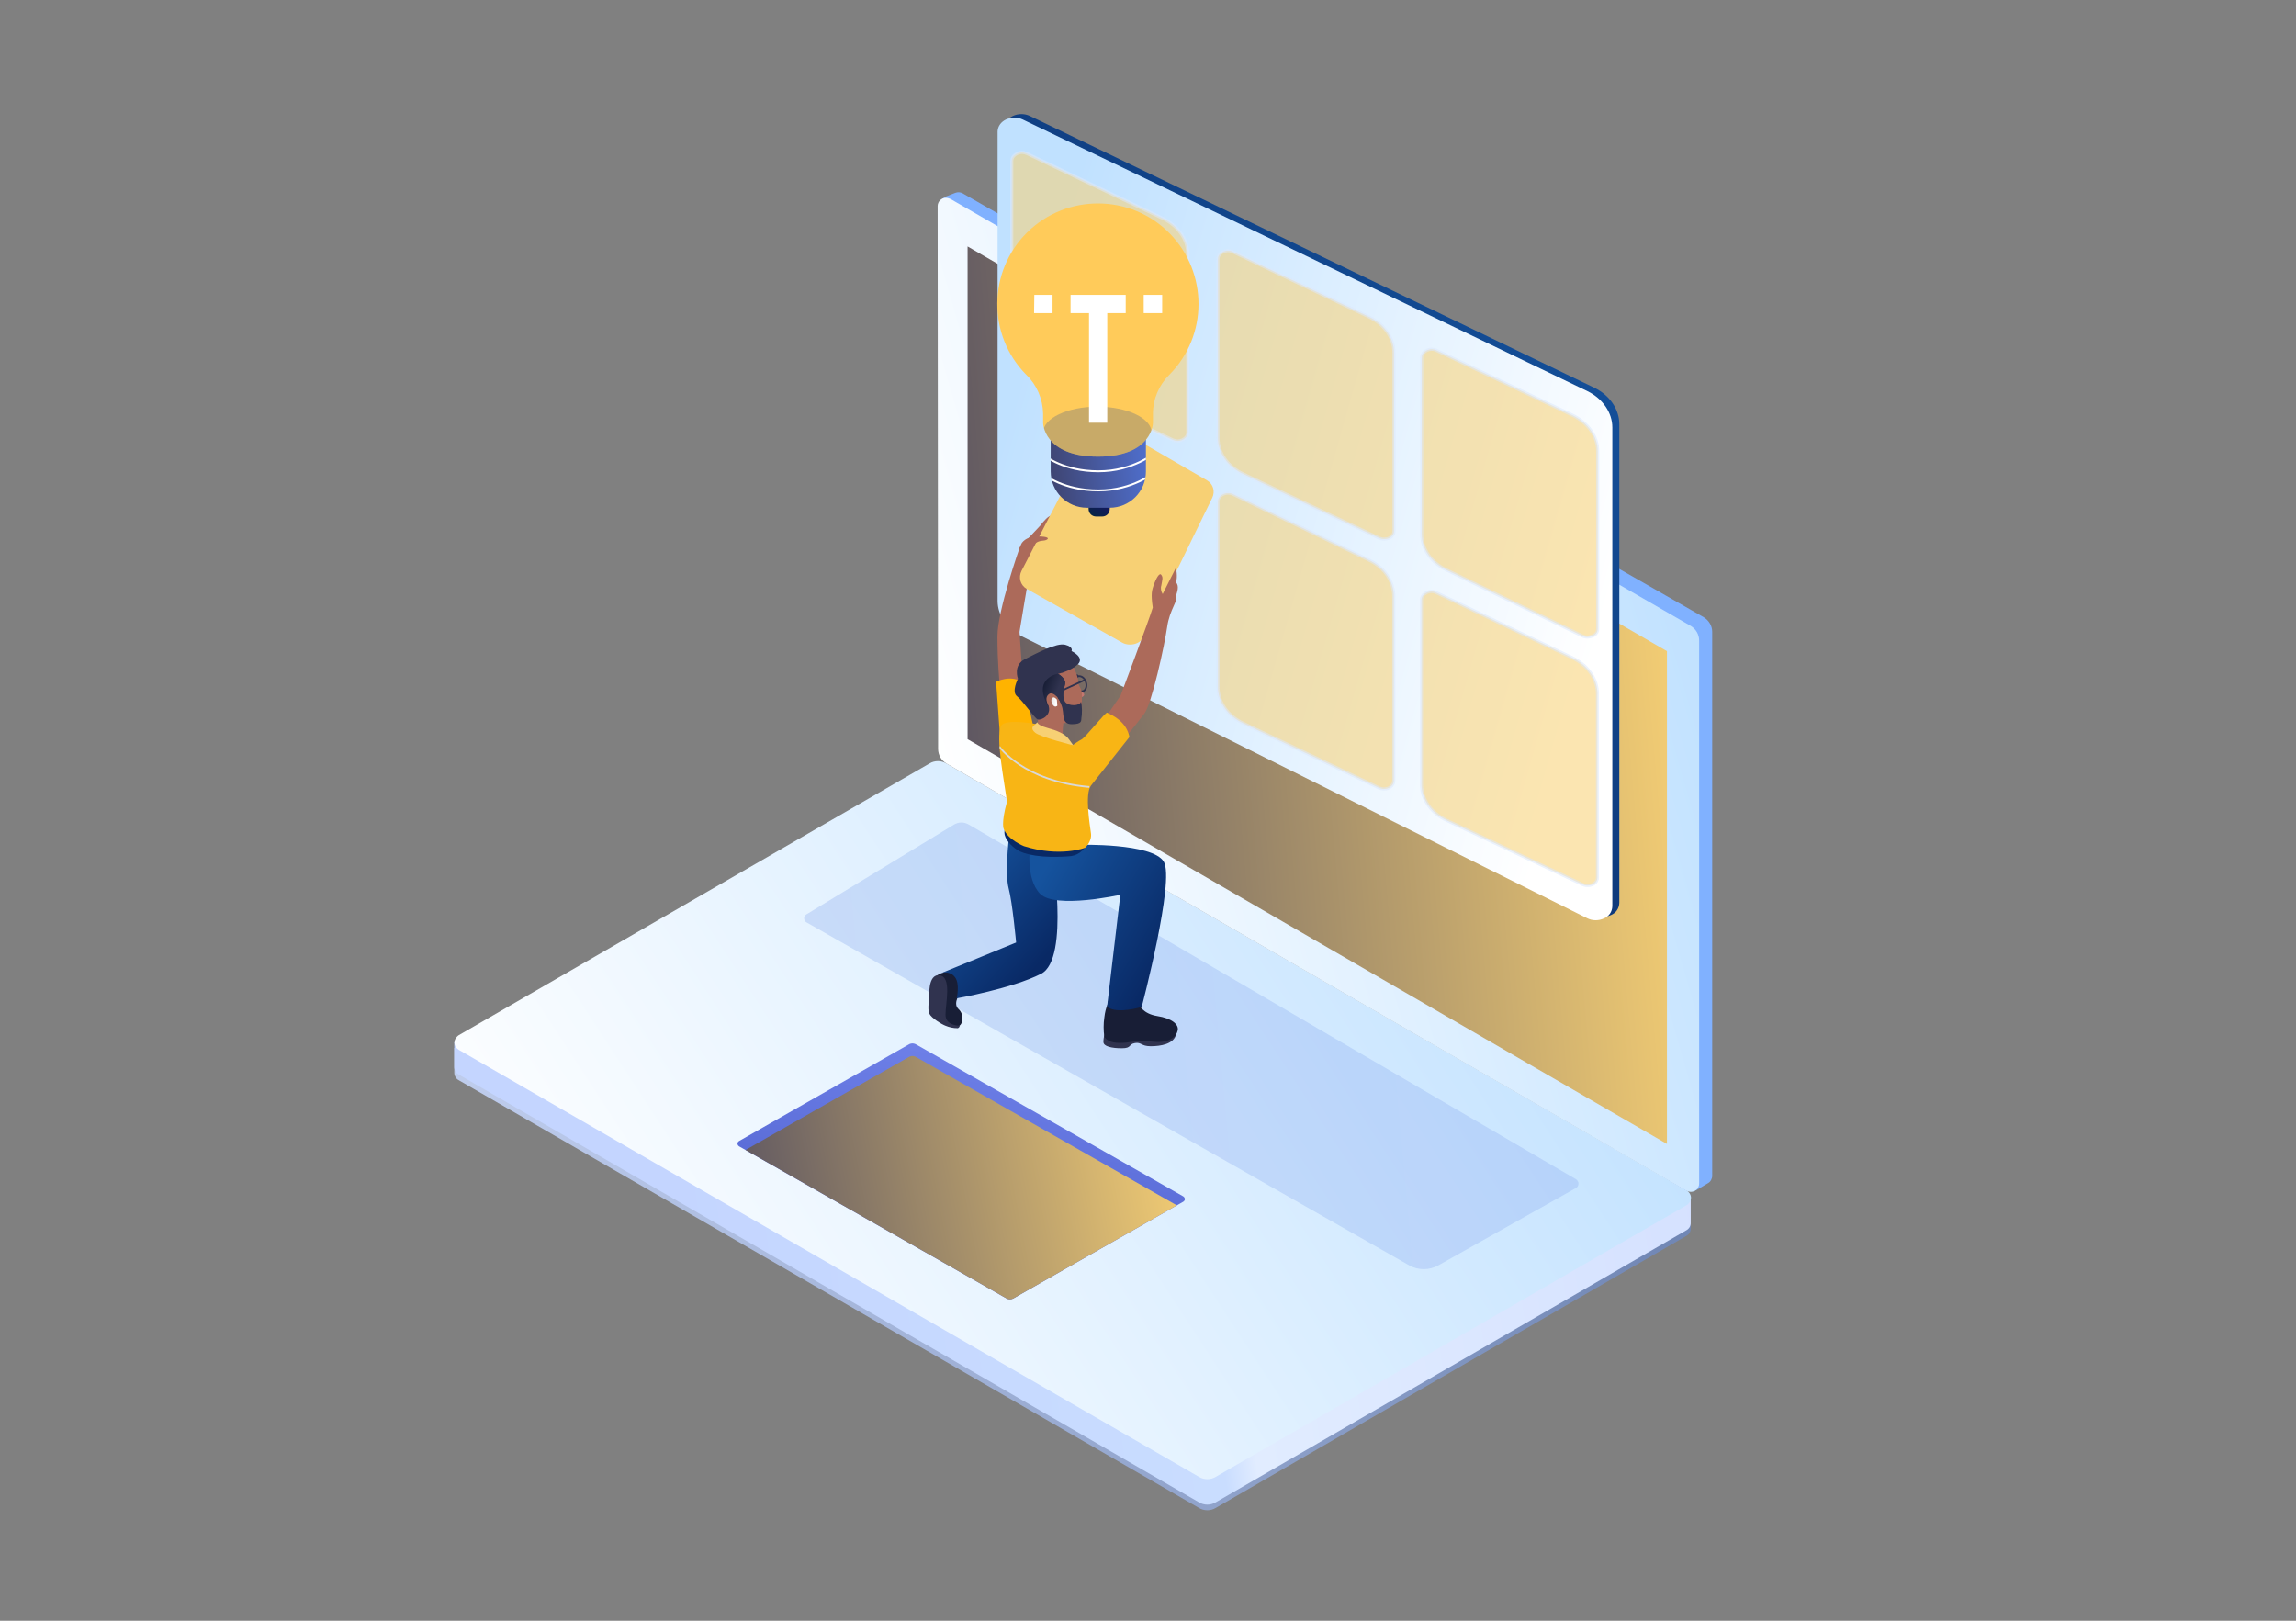 <svg xmlns="http://www.w3.org/2000/svg" xmlns:xlink="http://www.w3.org/1999/xlink" id="Layer_1" x="0px" y="0px" viewBox="0 0 1020 720" style="enable-background:new 0 0 1020 720;" xml:space="preserve"><rect x="0" y="0" width="1020" height="720" fill="#808080" stroke="none"/><style type="text/css">	.st0{fill:url(#SVGID_1_);}	.st1{fill:url(#SVGID_00000138556638053340555410000000037579039407405233_);}	.st2{fill:url(#SVGID_00000150810616292820792650000004348912432962870956_);}	.st3{opacity:0.246;fill:url(#SVGID_00000158005669178960806510000008748683460744774798_);enable-background:new    ;}	.st4{fill:url(#SVGID_00000000191586630319546620000004786184093657733785_);}	.st5{clip-path:url(#SVGID_00000122716918039263215940000016012699198532062366_);}	.st6{fill:url(#SVGID_00000134226719380048985290000006130786895736489142_);}	.st7{fill:#80B1FF;}	.st8{fill:url(#SVGID_00000091724252152404118680000009025058287831361172_);}	.st9{fill:url(#SVGID_00000183958174627019508260000003043433119613363378_);}	.st10{fill:url(#SVGID_00000110470111157092992040000005516625902882268323_);}	.st11{fill:#FFFFFF;}	.st12{fill:url(#SVGID_00000000216960306527792710000014978120947162079900_);}	.st13{opacity:0.558;fill:#F7D074;stroke:#DDE7F9;stroke-width:1.369;stroke-miterlimit:10;enable-background:new    ;}	.st14{fill:#30334F;}	.st15{fill:#181E36;}	.st16{fill:#C47770;}	.st17{fill:none;stroke:#30334F;stroke-width:0.781;stroke-miterlimit:10;}	.st18{fill:url(#SVGID_00000047056056174153920800000010292994756763271327_);}	.st19{fill:url(#SVGID_00000065785977814796773910000011508503502728436926_);}	.st20{fill:#092965;}	.st21{fill:#AC6A5A;}	.st22{fill:#F7D074;}	.st23{fill:url(#SVGID_00000016059773132341780690000005668591500020320386_);}	.st24{fill:url(#SVGID_00000070092435937501248020000010979354807750440857_);}	.st25{clip-path:url(#SVGID_00000021086044215186953270000000707538688461594509_);}	.st26{fill:none;stroke:#FFFFFF;stroke-width:0.845;stroke-miterlimit:10;}	.st27{fill:#FFCB5A;}	.st28{clip-path:url(#SVGID_00000125594756705957302010000010413818704916082073_);}	.st29{opacity:0.34;fill:#606A84;enable-background:new    ;}	.st30{fill:#FFB300;}	.st31{fill:#F8B515;}	.st32{clip-path:url(#SVGID_00000038384485912826503820000012775761920065430972_);}	.st33{fill:none;stroke:#D8D8D8;stroke-width:0.781;stroke-miterlimit:10;}	.st34{clip-path:url(#SVGID_00000131339270653648857480000013490519103065011333_);}	.st35{fill:url(#SVGID_00000137090098301320738650000012561103054249292944_);}	.st36{fill:url(#SVGID_00000135672748795059319270000014397859617668955306_);}</style><g transform="translate(-327.188 -88.421)">	<g transform="translate(319 128)">		<g transform="translate(76 1)">			<g transform="translate(0 298.093)">									<linearGradient id="SVGID_1_" gradientUnits="userSpaceOnUse" x1="544.907" y1="2.235" x2="544.08" y2="2.268" gradientTransform="matrix(649.741 0 0 377.315 -353376.594 -676.605)">					<stop offset="0" style="stop-color:#7187B5"></stop>					<stop offset="1" style="stop-color:#BFCDED"></stop>				</linearGradient>				<path class="st0" d="M345.2,14.1c2.2-1.2,4.9-1.2,7.1,0l331,182v11c0,1.4-0.7,2.6-2,3.3l-209,120.8c-2.3,1.4-5.2,1.4-7.5,0     L136,141.2c-1.2-0.6-2-2-2-3.3v-11L345.2,14.1z"></path>									<linearGradient id="SVGID_00000116226170145960921990000010643124549282950578_" gradientUnits="userSpaceOnUse" x1="544.219" y1="2.276" x2="544.925" y2="2.218" gradientTransform="matrix(649.741 0 0 377.315 -353376.594 -679.667)">					<stop offset="0" style="stop-color:#C4D5FF"></stop>					<stop offset="0.5" style="stop-color:#C9DDFF"></stop>					<stop offset="0.532" style="stop-color:#E1ECFF"></stop>					<stop offset="1" style="stop-color:#D5E1FF"></stop>				</linearGradient>				<path style="fill:url(#SVGID_00000116226170145960921990000010643124549282950578_);" d="M345.2,11.6c2.2-1.2,4.9-1.2,7.1,0     l331,182v11c0,1.4-0.7,2.6-2,3.3l-209,120.8c-2.3,1.4-5.2,1.4-7.5,0L136,138.7c-1.2-0.6-2-2-2-3.3v-11L345.2,11.6z"></path>									<linearGradient id="SVGID_00000155129826488591967530000000777028047209848972_" gradientUnits="userSpaceOnUse" x1="544.899" y1="2.108" x2="544.109" y2="2.406" gradientTransform="matrix(649.746 0 0 377.169 -353379.406 -692.666)">					<stop offset="0" style="stop-color:#C0E1FF"></stop>					<stop offset="1" style="stop-color:#FFFFFF"></stop>				</linearGradient>				<path style="fill:url(#SVGID_00000155129826488591967530000000777028047209848972_);" d="M345.1,0.5c2.3-1.4,5.2-1.4,7.5,0     l328.9,189.7c1.8,1.1,2.5,3.3,1.4,5.1c-0.4,0.5-0.9,1.1-1.4,1.4L472.3,317.4c-2.3,1.4-5.2,1.4-7.5,0L136,127.7     c-1.8-1.1-2.5-3.3-1.4-5.1c0.4-0.5,0.9-1.1,1.4-1.4L345.1,0.5z"></path>									<linearGradient id="SVGID_00000097489805767100578590000016767841918278031745_" gradientUnits="userSpaceOnUse" x1="543.411" y1="2.482" x2="544.364" y2="2.431" gradientTransform="matrix(406.794 0 0 234.833 -220753.375 -451.971)">					<stop offset="0" style="stop-color:#6D94E7"></stop>					<stop offset="1" style="stop-color:#7E9EEF"></stop>				</linearGradient>									<path style="opacity:0.246;fill:url(#SVGID_00000097489805767100578590000016767841918278031745_);enable-background:new    ;" d="     M362.5,27.6c-2-1.2-4.5-1.2-6.6,0.1l-65.4,39.8c-1.1,0.6-1.4,2-0.7,2.9c0.2,0.4,0.4,0.5,0.7,0.7l267.8,152.4     c3.9,2.2,8.8,2.2,12.8,0l61.2-34.4c1.1-0.5,1.4-2,0.9-2.9c-0.2-0.4-0.4-0.6-0.7-0.9L362.5,27.6z"></path>				<g transform="translate(151.591 149.046)">											<linearGradient id="SVGID_00000100351428440187519760000005338258964550964642_" gradientUnits="userSpaceOnUse" x1="-63.728" y1="2.395" x2="-63.914" y2="3.091" gradientTransform="matrix(235.132 0 0 134.738 15214.597 -338.371)">						<stop offset="0" style="stop-color:#6D7FE7"></stop>						<stop offset="1" style="stop-color:#4E60CD"></stop>					</linearGradient>					<path style="fill:url(#SVGID_00000100351428440187519760000005338258964550964642_);" d="M184.6-23.9c0.9-0.4,1.8-0.4,2.7,0      l119,67.7c0.6,0.4,0.9,1.2,0.5,1.8c-0.1,0.2-0.4,0.4-0.5,0.5l-75.7,43.1c-0.9,0.4-1.8,0.4-2.7,0l-119-67.7      c-0.6-0.4-0.9-1.2-0.5-1.8c0.1-0.2,0.4-0.4,0.5-0.5L184.6-23.9z"></path>					<g>						<g>							<g>								<g>									<defs>										<path id="SVGID_00000091728609204648043650000008731192716945782918_" d="M184.6-23.9c0.9-0.4,1.8-0.4,2.7,0l119,67.7           c0.6,0.4,0.9,1.2,0.5,1.8c-0.1,0.2-0.4,0.4-0.5,0.5l-75.7,43.1c-0.9,0.4-1.8,0.4-2.7,0l-119-67.7           c-0.6-0.4-0.9-1.2-0.5-1.8c0.1-0.2,0.4-0.4,0.5-0.5L184.6-23.9z"></path>									</defs>									<clipPath id="SVGID_00000029739429392282430070000001483437851942344338_">										<use xlink:href="#SVGID_00000091728609204648043650000008731192716945782918_" style="overflow:visible;"></use>									</clipPath>									<g style="clip-path:url(#SVGID_00000029739429392282430070000001483437851942344338_);">																					<linearGradient id="SVGID_00000002367088303185740810000009366428564358080153_" gradientUnits="userSpaceOnUse" x1="-63.373" y1="2.696" x2="-64.458" y2="2.817" gradientTransform="matrix(235.132 0 0 134.738 15214.597 -331.699)">											<stop offset="0" style="stop-color:#F7D074"></stop>											<stop offset="1" style="stop-color:#3B3B5D"></stop>										</linearGradient>										<path style="fill:url(#SVGID_00000002367088303185740810000009366428564358080153_);" d="M184.6-18.3           c0.9-0.4,1.8-0.4,2.7,0l119,67.7c0.6,0.4,0.9,1.2,0.5,1.8c-0.1,0.2-0.4,0.4-0.5,0.5l-75.7,43.2c-0.9,0.4-1.8,0.4-2.7,0           l-119-67.8c-0.6-0.4-0.9-1.2-0.5-1.8c0.1-0.2,0.4-0.4,0.5-0.5L184.6-18.3z"></path>									</g>								</g>							</g>						</g>					</g>				</g>			</g>			<g transform="translate(258.538)">				<path class="st7" d="M98,45.1c1.1-0.4,2.2-0.4,3.3,0.2l329.2,188.3c2.3,1.4,3.8,3.8,3.8,6.5v241.7c0,1.2-0.7,2.6-1.8,3.2     l-4.7,2.8c-1.8,1.1-4,1.1-5.9,0L99.6,294.6c-2.2-1.2-3.6-3.7-3.6-6.3L90.4,52.1c-0.1-2.3,1.4-4.4,3.5-5.4L98,45.1z"></path>									<linearGradient id="SVGID_00000084503541021344156200000001640483337990107316_" gradientUnits="userSpaceOnUse" x1="-490.011" y1="2.093" x2="-490.8" y2="2.391" gradientTransform="matrix(400.2 0 0 522.454 196520.406 -903.595)">					<stop offset="0" style="stop-color:#C0E1FF"></stop>					<stop offset="1" style="stop-color:#FFFFFF"></stop>				</linearGradient>				<path style="fill:url(#SVGID_00000084503541021344156200000001640483337990107316_);" d="M90.2,51c0-2.1,1.7-3.7,3.7-3.7     c0.6,0,1.2,0.2,2,0.5l328.9,189.7c2.3,1.4,3.7,3.8,3.7,6.5v241.2c0,2.1-1.7,3.7-3.7,3.7c-0.6,0-1.2-0.2-2-0.5L94.1,298.6     c-2.3-1.4-3.7-3.8-3.7-6.5L90.2,51L90.2,51z"></path>									<linearGradient id="SVGID_00000176744350507471262730000017119317150776954296_" gradientUnits="userSpaceOnUse" x1="-490.124" y1="2.222" x2="-491.209" y2="2.343" gradientTransform="matrix(367.628 0 0 471.608 180607.766 -803.438)">					<stop offset="0" style="stop-color:#F7D074"></stop>					<stop offset="1" style="stop-color:#3B3B5D"></stop>				</linearGradient>				<path style="fill:url(#SVGID_00000176744350507471262730000017119317150776954296_);" d="M103.5,68.9l310.7,179.8v218.9     L103.5,287.8V68.9z"></path>			</g>		</g>		<g transform="translate(329)">			<g transform="translate(37.07 -39.579)">									<linearGradient id="SVGID_00000036232109148290513650000008982599551056580998_" gradientUnits="userSpaceOnUse" x1="-616.698" y1="2.003" x2="-617.221" y2="2.626" gradientTransform="matrix(323.232 0 0 421.775 199654.062 -759.325)">					<stop offset="0" style="stop-color:#15539E"></stop>					<stop offset="1" style="stop-color:#092965"></stop>				</linearGradient>				<path style="fill:url(#SVGID_00000036232109148290513650000008982599551056580998_);" d="M99.6,51.5c-2.3-1.1-5.1-1.1-7.5,0     c-2.1,1-3.6,2.9-3.7,5.3v208.5c0,6.5,4.2,12.5,10.8,15.8l251.1,125.3c2.3,1.2,5.1,1.2,7.5,0.1c2.2-0.9,3.6-2.9,3.7-5.4V188.4     c0-6.6-4.3-12.8-11-16.1L99.6,51.5z"></path>				<g transform="translate(0 1.8)">					<g transform="translate(24.882 176.03)">						<g transform="translate(193.539)">							<path class="st11" d="M123,65.2v9.1L51.5,32.3v-9.1L123,65.2z"></path>							<path class="st11" d="M123,81.8v9.1L51.5,49v-9.1L123,81.8z"></path>							<path class="st11" d="M123,98.5v9.1L68,75v-9.1L123,98.5z"></path>						</g>						<g transform="translate(193.539 61.04)">							<path class="st11" d="M123,55.8v9.1L51.5,22.8v-9L123,55.8z"></path>							<path class="st11" d="M123,72.5v9.1L51.5,39.5v-9.1L123,72.5z"></path>							<path class="st11" d="M123,89.1v9.1L68,65.5v-9.1L123,89.1z"></path>						</g>						<g transform="translate(0 26.45)">							<path class="st11" d="M153,61.1v9.1l-71.5-42v-9L153,61.1z"></path>							<path class="st11" d="M153,77.8v9.1L81.5,44.8v-9.1L153,77.8z"></path>							<path class="st11" d="M153,94.4v9.1L97.9,70.8v-9.1L153,94.4z"></path>						</g>					</g>											<linearGradient id="SVGID_00000047770707668804430440000008035539382774545840_" gradientUnits="userSpaceOnUse" x1="-617.378" y1="2.191" x2="-616.588" y2="2.488" gradientTransform="matrix(323.232 0 0 421.775 199650.469 -759.349)">						<stop offset="0" style="stop-color:#C0E1FF"></stop>						<stop offset="1" style="stop-color:#FFFFFF"></stop>					</linearGradient>					<path style="fill:url(#SVGID_00000047770707668804430440000008035539382774545840_);" d="M96.5,51.3c-2.3-1.1-5.1-1.1-7.5,0      c-2.1,1-3.6,2.9-3.7,5.3v208.5c0,6.5,4.2,12.5,10.8,15.8l251.1,125.2c2.3,1.2,5.1,1.2,7.5,0.1c2.2-0.9,3.6-2.9,3.7-5.4V188.1      c0-6.6-4.3-12.8-11-16.1L96.5,51.3z"></path>					<path class="st13" d="M347.3,391.6c-0.7,0-1.5-0.2-2.2-0.5l-60.2-28.4c-7-3.3-11.3-9.4-11.3-16.1v-81.9c0-1.1,0.5-2,1.4-2.7      c1.6-1.2,3.6-1.4,5.3-0.5l60.3,28.9c6.9,3.3,11.2,9.4,11.2,16.1v81.5c0,1.1-0.5,2-1.4,2.7C349.5,391.3,348.4,391.6,347.3,391.6      L347.3,391.6z M256.9,348.7c-0.7,0-1.5-0.2-2.2-0.5l-60.3-28.7c-6.9-3.3-11.2-9.4-11.2-16.1v-82.4c0-1.1,0.5-2,1.4-2.7      c1.6-1.2,3.6-1.4,5.4-0.5l60.3,29.2c6.9,3.3,11,9.4,11,16.1V345c0,1.1-0.5,2-1.4,2.7C259.1,348.4,258,348.7,256.9,348.7z       M347.3,281.2c-0.7,0-1.6-0.2-2.2-0.5l-60.4-29.3c-6.8-3.3-11-9.4-11-15.9v-78.4c0-1.1,0.5-2,1.4-2.7c1.5-1.2,3.6-1.4,5.3-0.5      l60.2,28.7c6.9,3.3,11.3,9.4,11.3,16.1v78.9c0,1.1-0.5,2-1.4,2.7C349.5,280.8,348.4,281.2,347.3,281.2L347.3,281.2z       M256.9,237.7c-0.7,0-1.5-0.2-2.2-0.5l-60.2-28.4c-7-3.3-11.3-9.4-11.3-16.1v-79.4c0-1.1,0.5-2,1.4-2.7      c1.6-1.2,3.6-1.4,5.3-0.5l60.3,28.8c6.9,3.3,11.2,9.3,11.2,16.1v79.1c0,1.1-0.5,2-1.4,2.7C259.1,237.5,258,237.7,256.9,237.7      L256.9,237.7z M165.3,194.1c-0.7,0-1.5-0.2-2.2-0.5l-60.2-28.4c-7-3.3-11.3-9.4-11.3-16.1V69.7c0-1.1,0.5-2,1.4-2.7      s2-1.1,3.1-1.1c0.7,0,1.5,0.2,2.2,0.5l60.2,28.7c6.9,3.3,11.3,9.4,11.3,16.1v79.1c0,1.1-0.5,2-1.4,2.7      C167.5,193.7,166.4,194.1,165.3,194.1z"></path>				</g>			</g>			<g transform="translate(0 36.427)">				<g transform="translate(92.584 389.467)">					<path class="st14" d="M77.4-6.2c-0.4,1.2-0.6,2.3-0.6,3.6c0,2,3.7,2.8,8.2,2.8s2.8-1.8,5.8-2.3c2.9-0.5,2.7,1.4,7,1.4      s10.4-0.9,11.3-5.4C109.9-10.6,77.4-6.2,77.4-6.2z"></path>					<path class="st15" d="M92.7-19.1c0,0,1.6,4,8,5c6.4,1,9.7,3.7,9.1,6.4C109.3-5.1,106-1.9,99-2.7c-7-0.7-8.6,0-12.1,0.4      C83.2-2,79.1-2,77.2-4.9c-0.4-2.8-0.4-5.8,0-8.5c0.6-5.1,1.7-5.5,1.7-7.2C78.9-22.3,92.7-19.1,92.7-19.1z"></path>				</g>				<path class="st16" d="M158.5,229c0.5,1.1,1.2,2.1,2,2.9c0.9,0.7-0.1,1.8-1,1.8C158.5,233.8,158.5,229,158.5,229z"></path>				<path class="st17" d="M160.4,231c1.2-0.4,1.8-2.2,1.2-4c-0.5-1.8-2-2.8-3.3-2.6c-1.2,0.4-1.8,2.2-1.2,4S159.1,231.5,160.4,231z"></path>				<g transform="translate(0.329 374.468)">					<path class="st15" d="M98.5,4.6c1.1,0.4,2.1,0.6,3.3,0.9c1.1-0.1,1.8,0.4,2.8,0c2.2-0.9,2.7-5.4,0-7.8      c-2.7-2.6,1.1-7.5,1.1-7.5s-0.7-9.6-6.1-8.9c-5.4,0.6-5.9,3.7-5.9,3.7L98.5,4.6z"></path>					<path class="st14" d="M105.2,5.2c0,0.5-0.4,1-0.9,1.1c-2,0-3.7-0.4-5.4-1.1c-1.6-0.6-6.3-3.4-7.2-5.4s0-6.9,0-6.9      s-0.9-10.9,4.6-10.1s2.6,12.5,2.6,17.5S105.2,5.2,105.2,5.2z"></path>				</g>									<linearGradient id="SVGID_00000031902841104313195130000000414734661694835362_" gradientUnits="userSpaceOnUse" x1="-478.666" y1="3.145" x2="-478.143" y2="3.768" gradientTransform="matrix(60.819 0 0 83.165 29218.154 41.856)">					<stop offset="0" style="stop-color:#15539E"></stop>					<stop offset="1" style="stop-color:#092965"></stop>				</linearGradient>				<path style="fill:url(#SVGID_00000031902841104313195130000000414734661694835362_);" d="M127.3,297.1c0,0-1.7,15.2,0,21.6     c1.7,6.4,3.3,24,3.3,24l-33,13.5c0,0,3.7-1.1,5.9,2c2.2,2.9,0.7,9.3,0.7,9.3s24.5-4.3,37.5-10.9c13-6.6,4.7-55.3,4.7-55.3     L127.3,297.1z"></path>									<linearGradient id="SVGID_00000145037952782419575200000014078239698535239577_" gradientUnits="userSpaceOnUse" x1="-477.304" y1="1.401" x2="-476.781" y2="2.024" gradientTransform="matrix(68.819 -13.377 17.949 92.338 32971.164 -6212.808)">					<stop offset="0" style="stop-color:#15539E"></stop>					<stop offset="1" style="stop-color:#092965"></stop>				</linearGradient>				<path style="fill:url(#SVGID_00000145037952782419575200000014078239698535239577_);" d="M158.5,299.3c0,0,32.7-0.9,37.7,7.5     c5,8.3-9.8,64.5-9.8,64.5s-10.7,3.4-15.4,0l5.9-49.8c0,0-28.8,6.4-35.6-0.4c-6.6-6.7-4.5-21.1-4.5-21.1L158.5,299.3z"></path>				<path class="st20" d="M126.5,291.2c0,0-1.1,0-1.1,2.7c0,2.6,2.8,5.8,5.6,7.6c2.8,2,11.2,4,24.1,2.8c3.7-0.6,6.7-3.4,7.5-7.1     L126.5,291.2z"></path>				<path class="st21" d="M123.2,226.8c0,0-0.9-8.6-0.9-20.1s9.9-39.5,9.9-39.5l9.2-9.8c0,0,8.3-11.5,5.4,2.9     c-0.9,4.3-7.7,3.8-9.1,11.3c-1.8,10.1-5.6,33.1-5.6,33.1l1.8,26.5L123.2,226.8z"></path>				<path class="st14" d="M155,223.6h2.7c0.4,0,0.6,0.4,0.6,0.6l0,0c0,0.4-0.4,0.6-0.6,0.6H155c-0.4,0-0.6-0.4-0.6-0.6l0,0     C154.4,224,154.6,223.6,155,223.6z"></path>				<path class="st21" d="M155,218c0,0,3.2,6.1,3.2,8.7c0,2.6,1.6,2.5,1.6,5.8c0,3.3,0.2,10.1-1.6,11.7c-1.7,1.6-6.6,0.9-6.6,0.9     s-0.7,5.2,0,6.5c0.5,0.9,1.2,1.5,2,2c0,0-9.6-0.6-12.3-2s-2-4.9-2-4.9s1,0.1,1-0.7v-6.5c0,0-1-14.3,2.5-18.3     C146.1,217.1,155,218,155,218z"></path>				<path class="st22" d="M215.4,137.4c2.8,1.6,3.7,5,2.3,7.8l-29.7,60.9c-1,2-2.6,3.3-4.5,3.9c-2,0.6-4.2,0.4-5.9-0.6l-42.3-23.8     c-2.8-1.6-3.8-5.1-2.3-8l31.3-60.7c1-1.8,2.7-3.2,4.5-3.8c2-0.5,4.2-0.4,5.9,0.7L215.4,137.4z"></path>				<g transform="translate(36.891 -29.247)">											<linearGradient id="SVGID_00000063628027949387978600000010088048852850237063_" gradientUnits="userSpaceOnUse" x1="-680.975" y1="17.61" x2="-681.409" y2="18.366" gradientTransform="matrix(11 0 0 10 7623.061 -1.536)">						<stop offset="0" style="stop-color:#171368"></stop>						<stop offset="1" style="stop-color:#082545"></stop>					</linearGradient>					<path style="fill:url(#SVGID_00000063628027949387978600000010088048852850237063_);" d="M126,174.2h9.3v5.1      c0,2-1.5,3.4-3.4,3.4h-2.6c-2,0-3.4-1.5-3.4-3.4V174.2z"></path>					<g transform="translate(27.974 116.006)">													<linearGradient id="SVGID_00000118399566703749125320000015940416280861826470_" gradientUnits="userSpaceOnUse" x1="-740.158" y1="5.618" x2="-741.243" y2="5.739" gradientTransform="matrix(50 0 0 44 37132.562 -205.924)">							<stop offset="0" style="stop-color:#4F6FCE"></stop>							<stop offset="1" style="stop-color:#3B3B5D"></stop>						</linearGradient>						<path style="fill:url(#SVGID_00000118399566703749125320000015940416280861826470_);" d="M81.1,25.6h42.3v21.1       c0,8.9-7.2,16.1-16.1,16.1H97.2c-8.9,0-16.1-7.2-16.1-16.1V25.6z"></path>						<g>							<g>								<g>									<g>										<defs>											<path id="SVGID_00000115478112353505727350000001115483089239117722_" d="M81.1,25.6h42.3v21.1c0,8.9-7.2,16.1-16.1,16.1            H97.2c-8.9,0-16.1-7.2-16.1-16.1V25.6z"></path>										</defs>										<clipPath id="SVGID_00000106853583516294799590000000107063002237496197_">											<use xlink:href="#SVGID_00000115478112353505727350000001115483089239117722_" style="overflow:visible;"></use>										</clipPath>										<g style="clip-path:url(#SVGID_00000106853583516294799590000000107063002237496197_);">											<path class="st26" d="M78.6,39.8c0,0,8.2,6.8,23.7,6.8s24.9-8.1,24.9-8.1"></path>											<path class="st26" d="M78.6,48.3c0,0,8.2,6.8,23.7,6.8s24.9-8.1,24.9-8.1"></path>										</g>									</g>								</g>							</g>						</g>					</g>					<g transform="translate(-0.003 0.006)">						<path class="st27" d="M154.5,141.1c0,0-0.2,15-24.4,15s-24.4-15-24.4-15v-4c-0.1-6.6-2.8-12.9-7.5-17.4       c-17.3-17.5-17.1-45.9,0.4-63.2s46-17.2,63.3,0.4c17.2,17.5,17.1,45.6-0.2,62.9c-4.5,4.5-7.2,10.7-7.2,17.1L154.5,141.1       L154.5,141.1z"></path>						<g>							<g>								<g>									<g>										<defs>											<path id="SVGID_00000147210613099869342120000007005072133328702354_" d="M154.5,141.1c0,0-0.2,15-24.4,15            s-24.4-15-24.4-15v-4c-0.1-6.6-2.8-12.9-7.5-17.4c-17.3-17.5-17.1-45.9,0.4-63.2s46-17.2,63.3,0.4            c17.2,17.5,17.1,45.6-0.2,62.9c-4.5,4.5-7.2,10.7-7.2,17.1L154.5,141.1L154.5,141.1z"></path>										</defs>										<clipPath id="SVGID_00000127752081869685982240000015319521801150349246_">											<use xlink:href="#SVGID_00000147210613099869342120000007005072133328702354_" style="overflow:visible;"></use>										</clipPath>										<g style="clip-path:url(#SVGID_00000127752081869685982240000015319521801150349246_);">											<ellipse class="st29" cx="129.8" cy="145.4" rx="24.1" ry="11.5"></ellipse>										</g>									</g>								</g>							</g>						</g>					</g>					<g transform="translate(19.192 48.037)">						<path class="st11" d="M82.6,36.2h8.1v8.1h-8.2L82.6,36.2L82.6,36.2z"></path>						<path class="st11" d="M98.7,44.3h8.2V93h8.1V44.3h8.2v-8.1H98.7V44.3z"></path>						<path class="st11" d="M131.2,36.2h8.2v8.1h-8.2V36.2z"></path>					</g>				</g>				<path class="st21" d="M132,167.9c0.4-1,0.7-2,1.2-2.8c1.7-2.1,4.2-2.8,6.9-2.8c5.4,0,5.1,1.1,3.8,1.6c-1.2,0.5-2.8,0-4.8,1.5     C137.3,166.8,132,167.9,132,167.9z"></path>				<path class="st21" d="M170.6,242.3l6.4-9.3c0,0,12.9-34.2,14.3-39.1c-0.9-6.3-0.4-7.5,0.5-10.3c1.1-2.8,2.5-5.4,3.3-4.2     c0.9,1.2,0.4,2.2,0,4.7c-0.4,1.2-0.1,2.7,0.6,3.8l5.9-11.7c0,0,0.9,4,0,6.5c1.6,1.6,0.5,4.3,0,6.1c1.2,1.8-2.8,5.9-3.9,13.7     c-1.1,7.8-6.8,34.2-10.2,38.6c-3.4,4.5-10.7,13.4-10.7,13.4L170.6,242.3z"></path>				<path class="st30" d="M123.5,251.8l-1.8-24.9c0,0,6.8-3.7,12.3,0.6l4.2,19.1L123.5,251.8z"></path>				<g transform="translate(37.95 237.896)">					<path class="st31" d="M117.8,17.1c0,0,2.8-2,3.9-2.5c1.8-0.9,10.7-12.3,11.4-11.9c2.2,1.1,8.5,3.8,9.9,10.8      c0,0-10.8,13.7-17.1,21.6c-2.8,3.7-0.5,17.5,0,21.2c0.5,3.7-2.6,6.4-2.6,6.4s-11,4.4-27.2-0.7c0,0-7-2.8-8.9-7.5      c0,0-1.4-2.2,1.4-12.3c-1.4-9.9-5-28.2-2.7-33.5c1.5-3.6,15.3-1,15.3-1L117.8,17.1z"></path>					<g>						<g>							<g>								<g>									<defs>										<path id="SVGID_00000158708562372662204760000003302163494700718482_" d="M117.8,17.1c0,0,2.8-2,3.9-2.5           c1.8-0.9,10.7-12.3,11.4-11.9c2.2,1.1,8.5,3.8,9.9,10.8c0,0-10.8,13.7-17.1,21.6c-2.8,3.7-0.5,17.5,0,21.2           c0.5,3.7-2.6,6.4-2.6,6.4s-11,4.4-27.2-0.7c0,0-7-2.8-8.9-7.5c0,0-1.4-2.2,1.4-12.3c-1.4-9.9-5-28.2-2.7-33.5           c1.5-3.6,15.3-1,15.3-1L117.8,17.1z"></path>									</defs>									<clipPath id="SVGID_00000111896169831571712420000000093037883047768704_">										<use xlink:href="#SVGID_00000158708562372662204760000003302163494700718482_" style="overflow:visible;"></use>									</clipPath>									<g style="clip-path:url(#SVGID_00000111896169831571712420000000093037883047768704_);">										<path class="st33" d="M85.2,17.8c0,0,10.7,15.4,40,17.9"></path>									</g>								</g>							</g>						</g>					</g>				</g>				<g transform="translate(45.81 202.619)">					<path class="st14" d="M100.8,30.2c-1.2,0-3.5,0.2-1.7,4.5c1.7,4.3-3.1,6.8-4.7,6.3c-1.5-0.6-6.6-8.3-9.2-10.3s0.4-7.8,0.4-7.8      s-2.3-6,3.1-8.7c5.4-2.7,14.1-7.4,17.9-6.4c3.8,1,2.8,2.8,2.8,2.8s6,2.8,2.8,5.9c-3.2,3.1-8.8,4.2-8.8,4.2s3.8,2.1,3.1,4.7      c-0.6,2.6-1.4,5.6,0,7.7c1.4,2.1,6.7,2,7.1,0c0.6,1.5,0.5,6.1,0.2,7.2c-0.2,1.1,0.6,2.8-4.3,2.8s-3.1-4.8-4.5-8.3      C103.9,31.2,102.2,30.2,100.8,30.2z"></path>					<g>						<g>							<g>								<g>									<defs>										<path id="SVGID_00000084520315291830493050000007927867561123191175_" d="M100.8,30.2c-1.2,0-3.5,0.2-1.7,4.5           c1.7,4.3-3.1,6.8-4.7,6.3c-1.5-0.6-6.6-8.3-9.2-10.3s0.4-7.8,0.4-7.8s-2.3-6,3.1-8.7c5.4-2.7,14.1-7.4,17.9-6.4           c3.8,1,2.8,2.8,2.8,2.8s6,2.8,2.8,5.9c-3.2,3.1-8.8,4.2-8.8,4.2s3.8,2.1,3.1,4.7c-0.6,2.6-1.4,5.6,0,7.7           c1.4,2.1,6.7,2,7.1,0c0.6,1.5,0.5,6.1,0.2,7.2c-0.2,1.1,0.6,2.8-4.3,2.8s-3.1-4.8-4.5-8.3           C103.9,31.2,102.2,30.2,100.8,30.2z"></path>									</defs>									<clipPath id="SVGID_00000127034946431723313010000009564879652203861907_">										<use xlink:href="#SVGID_00000084520315291830493050000007927867561123191175_" style="overflow:visible;"></use>									</clipPath>									<g style="clip-path:url(#SVGID_00000127034946431723313010000009564879652203861907_);">																					<linearGradient id="SVGID_00000022545925304143986600000010313127619821933447_" gradientUnits="userSpaceOnUse" x1="-703.755" y1="7.721" x2="-704.099" y2="7.47" gradientTransform="matrix(13.568 0 0 24.91 9651.503 -163.713)">											<stop offset="0" style="stop-color:#30334F"></stop>											<stop offset="1" style="stop-color:#181E36"></stop>										</linearGradient>										<path style="fill:url(#SVGID_00000022545925304143986600000010313127619821933447_);" d="M103.7,20.6c0,0-12.3,1.7-4.4,15           s2.9-2.7,7-4.3c4-1.6,0-11.5,0-11.5L103.7,20.6z"></path>									</g>								</g>							</g>						</g>					</g>				</g>				<path class="st22" d="M140.1,244.8c0,0-0.4,1.2,4.2,2.5c4.4,1.2,8.1,2.6,9.9,5.3l1.8,2.5c0,0-14.5-3.6-16.9-5.6     c-2.5-2-0.6-3.2-0.6-3.2L140.1,244.8z"></path>				<path class="st17" d="M161.2,226l-13.6,6.3"></path>				<path class="st21" d="M149,233.8c0,0-2.1-2.5-3.6-1.6c-1.5,0.9-2,2.9,0,5.8c2,2.8,4.2,0.6,4.2,0.6L149,233.8z"></path>									<linearGradient id="SVGID_00000127743401901272001490000000977603826094636697_" gradientUnits="userSpaceOnUse" x1="-697.826" y1="32.57" x2="-698.512" y2="32.461" gradientTransform="matrix(3.175 0 0 4.724 2364.033 82.129)">					<stop offset="0" style="stop-color:#FFFFFF"></stop>					<stop offset="1" style="stop-color:#E6E6E6"></stop>				</linearGradient>				<path style="fill:url(#SVGID_00000127743401901272001490000000977603826094636697_);" d="M148.7,234.8c0,0-1.1-1.4-1.8-0.9     c-0.7,0.4-1,1.6,0,3.2c1,1.5,2,0.4,2,0.4L148.7,234.8z"></path>			</g>		</g>	</g></g></svg>